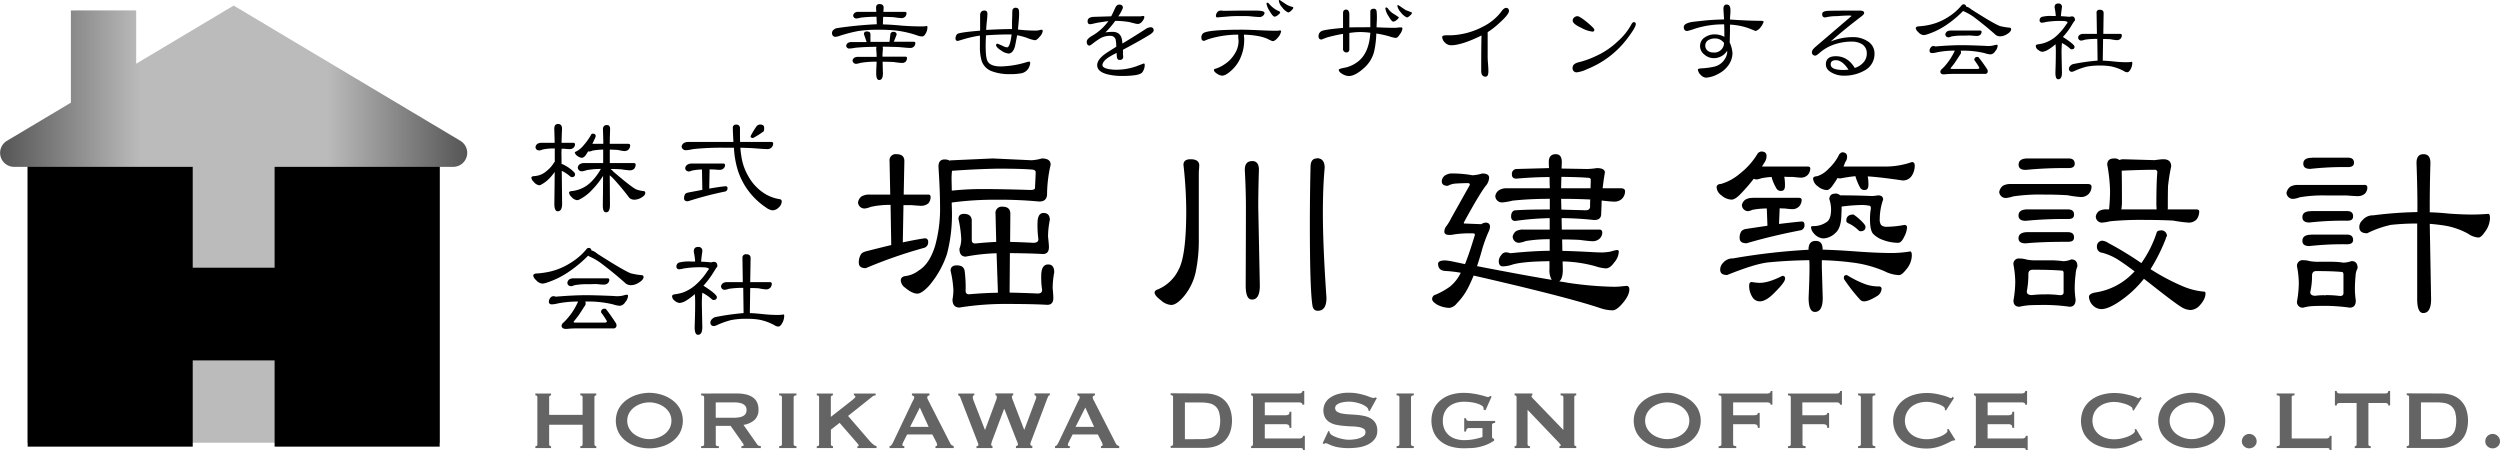 <svg xmlns="http://www.w3.org/2000/svg" xmlns:xlink="http://www.w3.org/1999/xlink" viewBox="0 0 891.45 160.46"><defs><style>.cls-1{fill:url(#名称未設定グラデーション_65);}.cls-2{fill:#646464;}</style><linearGradient id="名称未設定グラデーション_65" y1="84.15" x2="166.64" y2="84.15" gradientUnits="userSpaceOnUse"><stop offset="0" stop-color="#555"/><stop offset="0.3" stop-color="#bbb"/><stop offset="0.7" stop-color="#bbb"/><stop offset="1" stop-color="#555"/></linearGradient></defs><g id="レイヤー_2のコピー" data-name="レイヤー 2のコピー"><path class="cls-1" d="M164.2,54.45,83.32,6.2,48.56,26.94v-19H25.28V40.83L2.44,54.45h0A5,5,0,0,0,5,63.72H9.86V162.1H156.79V63.72h4.86A5,5,0,0,0,164.2,54.45Z" transform="translate(0 -4.22)"/><polygon points="97.92 59.5 97.92 95.46 68.72 95.46 68.72 59.5 9.86 59.5 9.86 159.26 68.72 159.26 68.72 128.51 97.92 128.51 97.92 159.26 156.78 159.26 156.78 59.5 97.92 59.5"/></g><g id="レイヤー_4" data-name="レイヤー 4"><path d="M306.16,8.44h6.3L312.39,7c0-.88.4-1.33,1.21-1.33,1,0,1.49.45,1.49,1.33L315,8.44h7.64c.38,0,.58.17.61.45a1.92,1.92,0,0,1-.46,1.26,1.83,1.83,0,0,1-1.33.53c-.4,0-1.38-.12-2.93-.34-1.14-.05-2.34-.09-3.61-.12l-.11,2.7q3.19.08,6.95.46c2.44.17,4.75.26,7,.26a10.43,10.43,0,0,0,1.78-.15c.1,0,.16.15.16.46a4.41,4.41,0,0,1-.57,2.12c-.41.76-.82,1.14-1.22,1.14a5,5,0,0,1-2-.41,37,37,0,0,0-7.29-1.68,58.91,58.91,0,0,0-6.46-.3,48.47,48.47,0,0,0-7.3.49A56.4,56.4,0,0,0,299.39,17a4.79,4.79,0,0,1-1.56.35c-.73-.05-1.12-.51-1.17-1.37a1.51,1.51,0,0,1,.6-1.14,2.45,2.45,0,0,1,1.33-.61,138.81,138.81,0,0,1,14.06-1.37l-.11-2.66a45.39,45.39,0,0,0-5.62.31,7.8,7.8,0,0,1-1.49.3,1.13,1.13,0,0,1-1.21-1.06,1.57,1.57,0,0,1,.61-1A2.26,2.26,0,0,1,306.16,8.44Zm3,7c.81,0,1.22.34,1.22,1v2.7h6.8l.3-2.7a1,1,0,0,1,1.07-.87c.78,0,1.17.34,1.17,1l-1,2.54h7.06c.38,0,.59.14.61.42a1.86,1.86,0,0,1-.45,1.25,1.8,1.8,0,0,1-1.33.54c-.56,0-1.9-.1-4-.31q-2.74-.11-5.89-.15a2.58,2.58,0,0,1,.11.76c-.1,1-.15,1.95-.15,2.81h8.17c.38,0,.57.18.57.46a2,2,0,0,1-.42,1.25,1.78,1.78,0,0,1-1.33.53,27.85,27.85,0,0,1-3-.34c-1.24-.05-2.56-.09-3.95-.11l.11,4.14c0,1.6-.44,2.39-1.33,2.39-.71,0-1.06-.79-1.06-2.39s.12-3,.15-4.14a31.44,31.44,0,0,0-5.74.42,7.89,7.89,0,0,1-1.52.34A1.26,1.26,0,0,1,304,25.8a1.52,1.52,0,0,1,.65-1,2.72,2.72,0,0,1,1.4-.31h6.54c0-.86-.05-1.8-.15-2.81a2.35,2.35,0,0,1,.11-.76,75,75,0,0,0-7.64.34,14.89,14.89,0,0,1-2,.27,1.09,1.09,0,0,1-1.18-1,1.56,1.56,0,0,1,.61-1,2.45,2.45,0,0,1,1.33-.31H309c0-.1-.05-.2-.07-.3l-.88-2.55C308.09,15.72,308.44,15.43,309.12,15.43Z" transform="translate(0 -4.22)"/><path d="M371.82,15.31a3.57,3.57,0,0,1-1.1,2c-.66.84-1.23,1.25-1.71,1.25a12.63,12.63,0,0,1-3-.91,30.13,30.13,0,0,0-3.31-.87c-.25,1.29-.51,2.6-.76,3.91-.51,1.75-1.28,2.62-2.32,2.62a5.53,5.53,0,0,1-2.66-1.1c-1.19-.76-1.78-1.4-1.78-1.94q0-.45.6-.45.84.35,1.68.72a4.39,4.39,0,0,0,1.63.57q1.06,0,1.63-4.6a4.83,4.83,0,0,1-.53,0h-.61c-2.66,0-5.32.11-8,.31-.07,1.42-.11,2.7-.11,3.84q0,4.17.68,5.39c.66,1.24,2.25,1.86,4.75,1.86a33.77,33.77,0,0,0,9.24-1.55,3.49,3.49,0,0,1,.91-.16c.2,0,.3.21.3.61a4.85,4.85,0,0,1-.72,1.94,3.92,3.92,0,0,1-2.89,1.67,19.06,19.06,0,0,1-3.53.23,17.46,17.46,0,0,1-6.46-1,6,6,0,0,1-3.69-3.64,17.54,17.54,0,0,1-.64-5.32V18.73c0-.81,0-1.41,0-1.82A43.12,43.12,0,0,0,343,18.39l-1.41.42a.76.76,0,0,1-.87-.84,2.33,2.33,0,0,1,.53-1.55q.57-.65,8.24-1.26V9.69c0-1.14.54-1.71,1.6-1.71.69,0,1,.41,1,1.22a28.24,28.24,0,0,1-.23,2.85c-.13,1.29-.19,2.24-.19,2.85q5.36-.32,9.2-.31,0-.87,0-2.58c.05-1.29.08-2.15.08-2.59,0-.93.05-1.48.07-1.63A1.11,1.11,0,0,1,362.32,7a1,1,0,0,1,1,.91,8.75,8.75,0,0,1,.07,1.48c0,.89-.14,2.68-.41,5.36a54.94,54.94,0,0,0,6.46.38,7.58,7.58,0,0,0,1-.11,3.72,3.72,0,0,1,1-.19Q371.82,14.86,371.82,15.31Z" transform="translate(0 -4.22)"/><path d="M411.38,15c0,.48-.47,1-1.41,1.6q-3.3,2.05-9.54,5.36c0,.17,0,.59,0,1.25s.08.91.08,1.22c0,.78-.45,1.17-1.33,1.17-.51,0-.81-.32-.91-1a8.27,8.27,0,0,1-.08-1.52,26.53,26.53,0,0,0-3.08,1.71c-1.31.91-2,1.81-2,2.69,0,.56.63,1,1.9,1.3a13.19,13.19,0,0,0,2.77.3,21.33,21.33,0,0,0,7.41-1.22c1.72-.65,2.61-1,2.66-1,.23,0,.34.2.34.6a4.64,4.64,0,0,1-.76,2.4c-.38.61-1.37,1-3,1.21a33.33,33.33,0,0,1-4.26.23,20.89,20.89,0,0,1-5.39-.61q-3.54-.94-3.54-3.23c0-1.26.88-2.55,2.62-3.87.28-.25,1.68-1.15,4.18-2.7a13.85,13.85,0,0,0-.22-2.58A1.85,1.85,0,0,0,396,17a7.11,7.11,0,0,0-3.53.8A29.29,29.29,0,0,0,389.34,20l-.76.49c-.71,0-1.07-.48-1.07-1.44,0-.66.74-1.41,2.21-2.24a18.58,18.58,0,0,0,5.51-5.06c-.81.1-2,.28-3.65.53-.05,0-.54.11-1.48.31a6.07,6.07,0,0,1-1.41.26c-.58,0-.87-.35-.87-1.06q0-1.44,2.16-1.56l6.24-.19q.38-.64,1.44-3c.35-.78.84-1.18,1.44-1.18.87,0,1.3.4,1.3,1.18a13.83,13.83,0,0,1-1.64,3h3.57l3.58,0,.87,0a4.59,4.59,0,0,1,.87-.12.4.4,0,0,1,.42.34,2.88,2.88,0,0,1-.8,1.6,2.12,2.12,0,0,1-1.4.91,5.43,5.43,0,0,1-1.48-.26c-.48-.1-1-.23-1.49-.38a28.88,28.88,0,0,0-5.24-.46,29.11,29.11,0,0,1-3.5,4.1,20.66,20.66,0,0,1,2.59-.19c2.13,0,3.27,1.2,3.42,3.58a2.12,2.12,0,0,0,.11.57q5.06-3.09,8.25-5.17a3.51,3.51,0,0,1,1.71-.61A1,1,0,0,1,411.38,15Z" transform="translate(0 -4.22)"/><path d="M456.83,15.31a4.48,4.48,0,0,1-1.14,2.28c-.71.87-1.35,1.3-1.9,1.3a8.5,8.5,0,0,1-1.64-.73q-2.88-1.39-8.59-1.59c0,.25,0,.64.08,1.18s0,.88,0,1.14a14.86,14.86,0,0,1-1.06,5.32,12.72,12.72,0,0,1-2.82,4.48q-2.46,2.5-4,2.51a3.85,3.85,0,0,1-1.78-.69c-.74-.48-1.1-.91-1.1-1.29s.21-.43.64-.53a11.4,11.4,0,0,0,3.15-1.56,11.07,11.07,0,0,0,3.5-3.57,8.56,8.56,0,0,0,1.48-4.67,7.54,7.54,0,0,0-.11-1.14c0-.54,0-.93,0-1.18A36.16,36.16,0,0,0,431.48,18a17.84,17.84,0,0,0-2.09.8c-.66,0-1-.39-1-1.18a1.89,1.89,0,0,1,.65-1.55q1.63-1.26,13.87-1.26c1.34,0,3.36.07,6,.19s4.7.19,6,.19a6.49,6.49,0,0,0,1.37-.11A.51.51,0,0,1,456.83,15.31ZM450.9,8.82a1.33,1.33,0,0,1-.53,1,1.77,1.77,0,0,1-1.11.46c-.65,0-1.59-.06-2.81-.19s-2.18-.15-2.81-.15c-2.2,0-4.08,0-5.62.15-2.79.23-4.06.34-3.8.34-.43,0-.65-.16-.65-.49a2.28,2.28,0,0,1,.49-1.37A1.53,1.53,0,0,1,435.21,8h.6a1.42,1.42,0,0,0,.57.08L442,8c2.51,0,4.38,0,5.62,0C449.8,8,450.9,8.26,450.9,8.82Zm5.58-.23c0,.28-.29.61-.79,1a2.15,2.15,0,0,1-1.18.57c-.43,0-1-.65-1.75-1.94a7,7,0,0,1-1.14-2.62c0-.28.08-.42.23-.42a1,1,0,0,1,.68.38,9.46,9.46,0,0,0,3.19,2.51A1.23,1.23,0,0,1,456.48,8.59ZM461.2,7a2.53,2.53,0,0,1-.76,1,2.41,2.41,0,0,1-1.07.68,5.14,5.14,0,0,1-2.12-1.78A4.53,4.53,0,0,1,456,4.52c0-.2.08-.3.23-.3s.62.38,1.79,1.14a7.33,7.33,0,0,0,2.58,1.25C460.91,6.66,461.12,6.78,461.2,7Z" transform="translate(0 -4.22)"/><path d="M500.07,14.44a4,4,0,0,1-.91,2c-.53.87-1,1.3-1.48,1.3a10.28,10.28,0,0,1-2.32-.57,37.32,37.32,0,0,0-4.6-1,33,33,0,0,1-.8,6.54,11.64,11.64,0,0,1-3.34,5.54c-2.21,2.06-4.11,3.08-5.7,3.08a4.78,4.78,0,0,1-2.17-.68c-.91-.51-1.37-1-1.37-1.56,0-.23.7-.47,2.09-.72a11.21,11.21,0,0,0,4.26-1.83q4.44-3,4.9-10.64a30,30,0,0,0-3.65-.26,27.5,27.5,0,0,0-3.83.34v6c-.13.61-.43.92-.92.92a1.18,1.18,0,0,1-1.33-1.33V16.3a53.69,53.69,0,0,0-5.77,1.29c-1.29.49-1.93.73-1.9.73-.71,0-1.07-.4-1.07-1.18a2,2,0,0,1,1.07-1.83q1.09-.57,7.67-1.14V8.93q0-1.29,1.14-1.29c.61,0,1,.49,1.11,1.48V14c1.44-.05,3.94-.07,7.48-.07,0-.48,0-1.05,0-1.71V8.4c0-.71.42-1.07,1.26-1.07.61,0,.94.36,1,1.07a22.47,22.47,0,0,1,.07,2.77c-.07,1.65-.11,2.57-.11,2.78,2.48.12,4.58.19,6.31.19.27,0,.69,0,1.25-.08s.95-.08,1.25-.08A.41.41,0,0,1,500.07,14.44Zm-1.29-4.07c0,.28-.29.61-.8,1a2,2,0,0,1-1.18.57c-.35,0-.91-.64-1.67-1.94A7,7,0,0,1,494,7.33q0-.45.27-.45a.92.92,0,0,1,.68.42,6.94,6.94,0,0,0,1.56,1.59C497.19,9.32,498,9.82,498.78,10.37Zm4.75-1.63a2,2,0,0,1-.72,1,2.84,2.84,0,0,1-1.11.72,5.7,5.7,0,0,1-2.16-1.79,4.78,4.78,0,0,1-1.26-2.31c0-.23.08-.35.23-.35a11.44,11.44,0,0,1,1.29.84c.84.56,1.33.87,1.49,1A18.29,18.29,0,0,1,503.53,8.74Z" transform="translate(0 -4.22)"/><path d="M538.07,8.13c0,.79-1.06,2.14-3.19,4.07a28.59,28.59,0,0,1-4.41,3.49c0,2.92,0,5.65,0,8.21,0,.53,0,1.48.11,2.85.1,1.22.15,2.16.15,2.81,0,1.35-.32,2-1,2-1,0-1.56-.67-1.56-2q0-8.88.11-12.69-7.07,3.49-10.94,3.5a3.21,3.21,0,0,1-2.09-.95,3,3,0,0,1-1-2.05c0-.31.41-.5,1.22-.57h2a26.56,26.56,0,0,0,11.41-3.12,18.51,18.51,0,0,0,6.38-5.21c.66-1,1.27-1.44,1.82-1.44S538.07,7.4,538.07,8.13Z" transform="translate(0 -4.22)"/><path d="M568.51,14.82c0,.46-.22.68-.65.68a10.81,10.81,0,0,1-4-1.36c-2.05-.94-3.07-1.79-3.07-2.55a1.43,1.43,0,0,1,.49-1.1,1.79,1.79,0,0,1,1.18-.5q.8,0,3.42,2.13C567.62,13.57,568.51,14.47,568.51,14.82Zm14.78-2q0,1.11-2.77,4.79A33.25,33.25,0,0,1,566,28.84,11.65,11.65,0,0,1,562.35,30a1.42,1.42,0,0,1-1.59-1.63c0-.94.71-1.58,2.12-1.94a30.94,30.94,0,0,0,6-2.13,28,28,0,0,0,8-5.36,21.93,21.93,0,0,0,4.82-6c.28-.55.6-.83.95-.83S583.29,12.31,583.29,12.84Z" transform="translate(0 -4.22)"/><path d="M628.89,12a6.38,6.38,0,0,1-1.14,2A3.41,3.41,0,0,1,626,15.28l-2.17-.88A22.94,22.94,0,0,0,616.88,13c0,1.44,0,3.56-.11,6.34a11.69,11.69,0,0,1,1,3.77,7.55,7.55,0,0,1-1.53,4.48,9.76,9.76,0,0,1-3.6,3,10.54,10.54,0,0,1-4.3,1.33,2.89,2.89,0,0,1-1.9-1,2.93,2.93,0,0,1-1-1.9c0-.23.39-.36,1.18-.42a26.62,26.62,0,0,0,4.75-.64,6,6,0,0,0,3.72-2.78,5.05,5.05,0,0,0,.8-2.35.84.84,0,0,0,0-.23c0-.15,0-.25,0-.3a5.65,5.65,0,0,1-2,1.93,5.71,5.71,0,0,1-2.74.73,5.13,5.13,0,0,1-3.42-1.3,3.77,3.77,0,0,1-1.52-3A3.61,3.61,0,0,1,608,17.48a6.13,6.13,0,0,1,3.61-1,7.11,7.11,0,0,1,3.27.88c0-.64,0-2.12-.07-4.45a33.34,33.34,0,0,0-10.27,1.48,23.71,23.71,0,0,1-2.88.88q-1.26,0-1.26-1.41c0-.86,1-1.47,3-1.82,1.24-.16,2.5-.29,3.76-.42,2.18-.25,4.72-.41,7.61-.46-.16-2.43-.23-3.68-.23-3.76q0-1.56,1.17-1.56c.89,0,1.33.67,1.33,2,0,.35,0,.92-.07,1.71s-.08,1.25-.08,1.63c4.28.3,8,.46,11.21.46C628.52,11.67,628.79,11.77,628.89,12Zm-14.13,7.52a4,4,0,0,0-3.24-1.59,4.65,4.65,0,0,0-2.31.57,2.2,2.2,0,0,0-1.14,1.94,2.27,2.27,0,0,0,.83,1.86,3.21,3.21,0,0,0,2,.64A3.45,3.45,0,0,0,614.76,19.49Z" transform="translate(0 -4.22)"/><path d="M668.41,23.29a6.67,6.67,0,0,1-3.72,6.16,14.55,14.55,0,0,1-7.38,1.75,8.54,8.54,0,0,1-4-1c-1.49-.76-2.24-1.77-2.24-3q0-2.93,3.54-2.93c2.83,0,5.09,1.4,6.76,4.18a6.71,6.71,0,0,0,3-1.86,4.68,4.68,0,0,0,1.29-3.27A3.78,3.78,0,0,0,664,20a7,7,0,0,0-3.8-.95,19.53,19.53,0,0,0-6.08,1,15.6,15.6,0,0,0-5.36,3.08c-.71.61-1.17.91-1.4.91a1.13,1.13,0,0,1-1.26-1.29c0-.48.42-1.09,1.26-1.82l12.35-10.57c.15-.12.33-.27.53-.45a1.67,1.67,0,0,0-.8-.15c-1.14,0-2.63.07-4.48.22a16.66,16.66,0,0,0-4.11.46c-.73,0-1.1-.37-1.1-1.18s.76-1.12,2.28-1.18C654.79,8,658.51,8,663.17,8c1,0,1.55.28,1.55.84,0,.33-.35.76-1.06,1.29q-6.2,4.71-10.87,8.89a20.55,20.55,0,0,1,7.94-1.56,9.31,9.31,0,0,1,5.13,1.41A5,5,0,0,1,668.41,23.29Zm-9.27,5.78c-1.45-2.25-2.95-3.38-4.52-3.38-1.22,0-1.83.49-1.83,1.48q0,2,4.52,2C657.57,29.18,658.18,29.15,659.14,29.07Z" transform="translate(0 -4.22)"/><path d="M700.22,5.78a.75.75,0,0,1,.83.76,4.28,4.28,0,0,1,1.83,1q8.32,5.32,10.37,6a23.94,23.94,0,0,0,3.12.53c.5,0,.76.19.76.57,0,.56-.45,1.11-1.33,1.67a4.78,4.78,0,0,1-2.7.87,2.57,2.57,0,0,1-1.75-.76q-3.37-3-7.6-6.19a18.14,18.14,0,0,0-3.27-1.86,1.91,1.91,0,0,1-.45-.27,37.87,37.87,0,0,1-6.27,5.21,26.83,26.83,0,0,1-6.65,3.19,5.07,5.07,0,0,1-1.18.23,2.84,2.84,0,0,1-1.94-1.1,2.16,2.16,0,0,1-.87-1.41c.07-.38.43-.58,1.06-.61a24.93,24.93,0,0,0,4-.57,20.09,20.09,0,0,0,6.23-2.58,20,20,0,0,0,5-4.26A.83.83,0,0,1,700.22,5.78ZM689.35,20.63a1.88,1.88,0,0,1,.76.16c3.55-.31,6.71-.46,9.5-.46q2.63,0,8,.23c.61.05,1.14.07,1.6.07a8.34,8.34,0,0,0,1.52-.19,7.42,7.42,0,0,1,1.14-.26c.3,0,.46.1.46.3a3.19,3.19,0,0,1-.88,2,2.22,2.22,0,0,1-1.67,1.14,8.74,8.74,0,0,1-2.13-.46,32.23,32.23,0,0,0-8.09-.87h-.42a2,2,0,0,1,.11.72.69.69,0,0,1-.11.38c-.86,1.34-1.55,2.39-2.05,3.15q-.64.89-1.56,2c0,.18.2.27.61.27h8.89c.51,0,.76-.14.76-.42a.37.37,0,0,0-.08-.19,23.43,23.43,0,0,0-1.59-2.4.43.43,0,0,1-.12-.22c0-.71.4-1.07,1.18-1.07a.56.56,0,0,1,.42.23,49.57,49.57,0,0,1,3,4.22,1.09,1.09,0,0,1,.19.61.9.9,0,0,1-1,1H696.19c-.76,0-1.7.05-2.81.15s-1.49-.34-1.49-1a1.41,1.41,0,0,1,.58-.91c.4-.38.77-.76,1.1-1.14a21.11,21.11,0,0,0,1.55-2A22.62,22.62,0,0,0,697,22.38a.24.24,0,0,1,0-.11,32.17,32.17,0,0,0-6.16.57,8.08,8.08,0,0,1-1.9.3c-.61,0-.91-.29-.91-.87a1.84,1.84,0,0,1,.45-1.14A1.19,1.19,0,0,1,689.35,20.63Zm6.23-5.51h10.56a.46.46,0,0,1,.46.46,1.5,1.5,0,0,1-.42,1,1.73,1.73,0,0,1-1.21.45c-.26,0-.85,0-1.79-.11s-2,0-3.12,0a20.72,20.72,0,0,0-4.21.3,3.55,3.55,0,0,1-1,.31,1.09,1.09,0,0,1-1.18-1.07,1.62,1.62,0,0,1,.57-1A2.54,2.54,0,0,1,695.58,15.12Z" transform="translate(0 -4.22)"/><path d="M733.92,5.47a1.18,1.18,0,0,1,1.33,1.33c-.17,1.19-.3,2.26-.38,3.19,1.09.06,2.12.13,3.08.23a3.06,3.06,0,0,1,.88-.15c.7,0,1.06.44,1.06,1.33,0,.13-.1.28-.3.46s-.66,1.06-1.45,2.28a23.87,23.87,0,0,1-2.55,3.26c.31.18,1,.65,2.09,1.41,1.37,1,2.06,1.69,2.06,2.09,0,.61-.36.91-1.07.91a1.18,1.18,0,0,1-.57-.3,12.38,12.38,0,0,0-2.85-1.94q-.15,1.86-.15,3.42l.15,7.14c0,1.58-.44,2.36-1.33,2.36-.68,0-1-.78-1-2.36q.15-4.56.15-7.14c0-.94,0-1.95-.12-3A15.59,15.59,0,0,1,730.2,22a4.77,4.77,0,0,1-1.9.69,2.54,2.54,0,0,1-1.48-.65,1.77,1.77,0,0,1-.91-1.41c0-.32.25-.53.76-.6a12.84,12.84,0,0,0,2.46-.54,12.43,12.43,0,0,0,4-2.31,20.93,20.93,0,0,0,3.76-4.41c.23-.23.34-.38.34-.46,0-.28-.11-.42-.34-.42a4.57,4.57,0,0,0-1.29-.19,30.89,30.89,0,0,0-6.16.38,5.75,5.75,0,0,1-1.25.23.8.8,0,0,1-.91-.91,1.26,1.26,0,0,1,.87-1.18,12.33,12.33,0,0,1,3.61-.3c.43,0,.86,0,1.29,0a21,21,0,0,0-.42-3C732.59,6,733,5.47,733.92,5.47Zm8.93,10.83h4.87l-.12-7.41a1,1,0,0,1,1.18-1.18c.89,0,1.33.4,1.33,1.18L750,16.3h6c.38,0,.58.18.61.46a1.82,1.82,0,0,1-.46,1.25,1.78,1.78,0,0,1-1.33.53,17.5,17.5,0,0,1-2.28-.34c-.83-.05-1.71-.07-2.62-.07l-.12,7.71c1.3.05,2.73.17,4.3.34a42.92,42.92,0,0,0,4.29.23,11,11,0,0,0,1.79-.15q.15,0,.15.45a4.48,4.48,0,0,1-.57,2.13c-.4.76-.81,1.14-1.21,1.14a2.12,2.12,0,0,1-1.22-.42,16.59,16.59,0,0,0-4.56-1.67,23.27,23.27,0,0,0-4-.3A24.21,24.21,0,0,0,744,28a25.78,25.78,0,0,0-4.26,1.52,2.46,2.46,0,0,1-1,.3,1,1,0,0,1-1-1.06,1.54,1.54,0,0,1,.57-1.14,2.1,2.1,0,0,1,1.21-.61,72.31,72.31,0,0,1,8.44-1.18l-.11-7.75a28.81,28.81,0,0,0-4.45.3,5.24,5.24,0,0,1-1.22.31,1.11,1.11,0,0,1-1.17-1.07,1.41,1.41,0,0,1,.6-1A2.38,2.38,0,0,1,742.85,16.3Z" transform="translate(0 -4.22)"/><path d="M193.2,55.14h4.57c0-1.55-.07-3.21-.13-5,0-1.14.46-1.71,1.37-1.71s1.4.57,1.4,1.71c-.08,1.76-.14,3.42-.17,5h4.27a.52.52,0,0,1,.52.53,1.62,1.62,0,0,1-.48,1.19,1.91,1.91,0,0,1-1.41.53c-.26,0-.89,0-1.89-.13h-1c0,.47-.05.94-.05,1.4l.05,4.1a1.34,1.34,0,0,1,.35,0A17.72,17.72,0,0,1,203,64.16c1.37,1,2.06,1.75,2.06,2.16,0,.7-.39,1.06-1.18,1.06a1.21,1.21,0,0,1-.62-.31,14.28,14.28,0,0,0-2.95-1.94l.13,11.71c0,1.82-.52,2.72-1.58,2.72-.79,0-1.19-.9-1.19-2.72.06-4.32.1-8.08.13-11.31a19.44,19.44,0,0,1-1.8,2.2,11.61,11.61,0,0,1-3.12,2.37,1.4,1.4,0,0,1-.53.18,2.9,2.9,0,0,1-2-1.19,2.43,2.43,0,0,1-.88-1.54c.06-.32.4-.5,1-.53a8.08,8.08,0,0,0,1.89-.35A7.54,7.54,0,0,0,195.13,65a10.16,10.16,0,0,0,2.34-2.68.91.91,0,0,1,.35-.35v-4.8a17.33,17.33,0,0,0-4.45.4,4.79,4.79,0,0,1-1.05.31c-.85-.06-1.31-.46-1.37-1.19a1.67,1.67,0,0,1,.71-1.19A2.68,2.68,0,0,1,193.2,55.14Zm18.21-3.25c.68,0,1,.29,1,.88a2.54,2.54,0,0,1-.31.88c-.3.67-.59,1.29-.88,1.85h3.91c0-1.62-.07-3.33-.13-5.15,0-1,.46-1.54,1.37-1.54s1.18.51,1.18,1.54c-.06,1.82-.1,3.53-.13,5.15H224c.44,0,.68.2.71.52a2.19,2.19,0,0,1-.53,1.46,2.08,2.08,0,0,1-1.54.61,13.56,13.56,0,0,1-2.2-.39c-.91-.06-1.91-.11-3-.14v1.32l0,3.48H226c.41,0,.63.21.66.53a2.28,2.28,0,0,1-.48,1.45,2.1,2.1,0,0,1-1.54.62,28.69,28.69,0,0,1-3.08-.36c-1.21-.08-2.5-.13-3.87-.13a5.61,5.61,0,0,1,1,.93q6.6,5.67,8.23,6.38a10.51,10.51,0,0,0,2.46.57.62.62,0,0,1,.71.7q0,.8-1.32,1.59a5,5,0,0,1-2.64.79,2.63,2.63,0,0,1-1.72-.66q-2.46-3.3-5.54-6.69a14.31,14.31,0,0,0-1.45-1.36l.08,10.6c0,1.73-.45,2.6-1.36,2.6s-1.19-.87-1.19-2.6q.09-5.8.09-10.38a29.85,29.85,0,0,1-3.83,4.88,15.83,15.83,0,0,1-4.57,3.52,2.3,2.3,0,0,1-.8.26,3,3,0,0,1-2.06-1.18,2.41,2.41,0,0,1-.88-1.54c.08-.33.44-.5,1.05-.53a12,12,0,0,0,2.77-.66,11.24,11.24,0,0,0,4.27-2.82,20.26,20.26,0,0,0,3.26-4.4,25.93,25.93,0,0,0-5.11.44,6.94,6.94,0,0,1-1.58.4,1.43,1.43,0,0,1-1.54-1.37,1.62,1.62,0,0,1,.75-1.18,2.91,2.91,0,0,1,1.63-.4h6.68v-4.8a23.79,23.79,0,0,0-3.78.36,4.88,4.88,0,0,1-1.19.35l-.39-.09q-.49.84-.84,1.32a2.2,2.2,0,0,1-1.32,1,3.11,3.11,0,0,1-1.67-.66,2.1,2.1,0,0,1-.93-1.23c0-.12.12-.22.36-.31a8,8,0,0,0,2.46-1.89,23.16,23.16,0,0,0,3-4.14A.56.56,0,0,1,211.41,51.89Z" transform="translate(0 -4.22)"/><path d="M245.47,54.84h16.06c-.15-2.53-.22-4.2-.22-5a1.08,1.08,0,0,1,1.19-1.19A1.23,1.23,0,0,1,263.86,50v1.54c0,1.17,0,2.27.05,3.3H275c.44,0,.67.16.7.48a2.11,2.11,0,0,1-.53,1.45,2.09,2.09,0,0,1-1.54.62c-.73,0-2.53-.12-5.41-.35-1.35-.06-2.76-.11-4.22-.14a29.24,29.24,0,0,0,.39,3.26,19.42,19.42,0,0,0,2.38,6.78,17.09,17.09,0,0,0,5.32,5.94,14.2,14.2,0,0,0,6,2.37.79.79,0,0,1,.66.88,3,3,0,0,1-1,2,3.39,3.39,0,0,1-2.24,1.1,4.93,4.93,0,0,1-2.34-1A25.75,25.75,0,0,1,267,72.44,25.1,25.1,0,0,1,263.11,65a32.89,32.89,0,0,1-1.4-8.1c-1,0-2,0-3.08,0a94.69,94.69,0,0,0-11.4.48,17.78,17.78,0,0,1-2.6.4,1.46,1.46,0,0,1-1.58-1.36,2,2,0,0,1,.79-1.19A3.08,3.08,0,0,1,245.47,54.84Zm1.06,7.7H258a.52.52,0,0,1,.53.52,1.59,1.59,0,0,1-.49,1.19,1.9,1.9,0,0,1-1.4.53c-.27,0-.9,0-1.9-.13-.55,0-1.13,0-1.71-.05l-.13,6.87q3.78-.66,5.8-.84a.63.63,0,0,1,.71.71,1.09,1.09,0,0,1-.88,1.18A123.15,123.15,0,0,0,245.29,76c-.91,0-1.36-.34-1.36-1a2.85,2.85,0,0,1,.35-1.54c.15-.26.56-.46,1.23-.61l4.93-.93-.13-7.26a18.69,18.69,0,0,0-3.61.4,4.38,4.38,0,0,1-1,.31c-.86-.06-1.31-.46-1.37-1.19a1.67,1.67,0,0,1,.71-1.19A2.68,2.68,0,0,1,246.53,62.54Zm24.55-13.91c.94,0,1.41.4,1.41,1.19a2.92,2.92,0,0,1-.18,1.23,28.82,28.82,0,0,1-3.78,2.38c-.59,0-.88-.22-.88-.66a26.81,26.81,0,0,1,2.06-3.43A1.58,1.58,0,0,1,271.08,48.63Z" transform="translate(0 -4.22)"/><path d="M209.87,92.63a.88.88,0,0,1,1,.88A5,5,0,0,1,213,94.7q9.65,6.17,12,7a24.72,24.72,0,0,0,3.6.62c.59,0,.88.22.88.66,0,.64-.51,1.29-1.54,1.93a5.45,5.45,0,0,1-3.12,1,3,3,0,0,1-2-.88q-3.93-3.52-8.8-7.18a22.25,22.25,0,0,0-3.79-2.15,2.46,2.46,0,0,1-.53-.31,43.69,43.69,0,0,1-7.26,6,30.57,30.57,0,0,1-7.7,3.69,5.43,5.43,0,0,1-1.36.27,3.27,3.27,0,0,1-2.24-1.28,2.47,2.47,0,0,1-1-1.63c.09-.44.5-.67,1.24-.7a30.54,30.54,0,0,0,4.66-.66,23.34,23.34,0,0,0,7.22-3,22.86,22.86,0,0,0,5.8-4.93A1,1,0,0,1,209.87,92.63Zm-12.58,17.21a2.26,2.26,0,0,1,.88.17c4.11-.35,7.77-.53,11-.53q3,0,9.33.27c.7.06,1.32.09,1.85.09a10.86,10.86,0,0,0,1.76-.22,7.57,7.57,0,0,1,1.32-.31c.35,0,.52.12.52.35a3.7,3.7,0,0,1-1,2.29,2.59,2.59,0,0,1-1.93,1.32,10.38,10.38,0,0,1-2.47-.53,37.38,37.38,0,0,0-9.37-1h-.48a2.54,2.54,0,0,1,.13.83.9.9,0,0,1-.13.44q-1.5,2.34-2.38,3.66-.75,1-1.8,2.28c0,.21.23.31.7.31h10.3c.58,0,.88-.16.88-.48a.42.42,0,0,0-.09-.22,28.3,28.3,0,0,0-1.85-2.77.53.53,0,0,1-.13-.27c0-.82.45-1.23,1.36-1.23a.65.65,0,0,1,.49.26c1,1.3,2.17,2.92,3.43,4.89a1.37,1.37,0,0,1,.22.7,1.05,1.05,0,0,1-1.19,1.19H205.21c-.88,0-2,.06-3.26.18-1.14,0-1.71-.4-1.71-1.19a1.67,1.67,0,0,1,.66-1.06,17.25,17.25,0,0,0,1.27-1.32,22.63,22.63,0,0,0,1.81-2.29,25.83,25.83,0,0,0,2.11-3.78.3.3,0,0,1,0-.13,38.61,38.61,0,0,0-7.12.66,9.56,9.56,0,0,1-2.2.35c-.71,0-1.06-.34-1.06-1a2.13,2.13,0,0,1,.53-1.32A1.35,1.35,0,0,1,197.29,109.84Zm7.22-6.38h12.23a.52.52,0,0,1,.53.52,1.73,1.73,0,0,1-.49,1.19,2,2,0,0,1-1.41.53c-.29,0-1,0-2.06-.13s-2.32,0-3.61,0a23.35,23.35,0,0,0-4.89.36,4.28,4.28,0,0,1-1.14.35c-.85-.06-1.31-.47-1.36-1.23a1.75,1.75,0,0,1,.66-1.19A2.86,2.86,0,0,1,204.51,103.46Z" transform="translate(0 -4.22)"/><path d="M248.9,92.28a1.36,1.36,0,0,1,1.54,1.54c-.2,1.38-.35,2.61-.44,3.7,1.26.06,2.45.14,3.57.26a3.37,3.37,0,0,1,1-.18c.82,0,1.23.52,1.23,1.54a.82.82,0,0,1-.35.53c-.21.35-.77,1.23-1.67,2.64a30.58,30.58,0,0,1-2.95,3.79c.35.2,1.16.74,2.42,1.62,1.58,1.15,2.37,2,2.37,2.42,0,.71-.41,1.06-1.23,1.06a1.31,1.31,0,0,1-.66-.35,15,15,0,0,0-3.3-2.25c-.12,1.44-.17,2.76-.17,4l.17,8.28c0,1.82-.51,2.72-1.54,2.72-.79,0-1.19-.9-1.19-2.72q.18-5.28.18-8.28c0-1.08,0-2.25-.13-3.52a18.6,18.6,0,0,1-3.17,2.38,5.49,5.49,0,0,1-2.2.79,3,3,0,0,1-1.72-.75,2,2,0,0,1-1-1.62c0-.38.29-.62.88-.71a15.79,15.79,0,0,0,2.86-.61,14.35,14.35,0,0,0,4.57-2.69,23.66,23.66,0,0,0,4.36-5.1c.26-.27.4-.44.4-.53,0-.32-.14-.48-.4-.48a4.9,4.9,0,0,0-1.5-.22,34.82,34.82,0,0,0-7.12.44,7.7,7.7,0,0,1-1.46.26.93.93,0,0,1-1.05-1.06,1.43,1.43,0,0,1,1-1.36,14.33,14.33,0,0,1,4.18-.35c.5,0,1,0,1.5,0a24.17,24.17,0,0,0-.49-3.47C247.36,92.85,247.87,92.28,248.9,92.28Zm10.34,12.54h5.63l-.13-8.58a1.21,1.21,0,0,1,1.37-1.36c1,0,1.54.45,1.54,1.36l-.14,8.58h7c.44,0,.67.21.7.53a2.15,2.15,0,0,1-.52,1.45,2.12,2.12,0,0,1-1.54.62,21.38,21.38,0,0,1-2.64-.4c-1-.06-2-.09-3-.09l-.13,8.93c1.49.06,3.15.2,5,.4a48,48,0,0,0,5,.26,12.21,12.21,0,0,0,2.07-.17c.12,0,.18.17.18.53a5.16,5.16,0,0,1-.66,2.46q-.71,1.32-1.41,1.32a2.49,2.49,0,0,1-1.41-.48,18.75,18.75,0,0,0-5.28-1.94,27,27,0,0,0-4.66-.35,28.47,28.47,0,0,0-5.59.48,31.2,31.2,0,0,0-4.93,1.76,2.72,2.72,0,0,1-1.19.35,1.14,1.14,0,0,1-1.19-1.23,1.8,1.8,0,0,1,.66-1.32,2.49,2.49,0,0,1,1.41-.7,87.05,87.05,0,0,1,9.77-1.37l-.13-9a33.63,33.63,0,0,0-5.15.35,6,6,0,0,1-1.41.35,1.3,1.3,0,0,1-1.36-1.23,1.63,1.63,0,0,1,.7-1.14A2.63,2.63,0,0,1,259.24,104.82Z" transform="translate(0 -4.22)"/><path d="M310,73.6h7.44l-.24-11.92a2.19,2.19,0,0,1,2.48-2.48c1.87,0,2.8.83,2.8,2.48l-.24,11.92h8.72a.78.78,0,0,1,.88.88,3.4,3.4,0,0,1-.8,2.24,3.92,3.92,0,0,1-2.64.88c-.48,0-1.63-.08-3.44-.24h-2.8l-.24,13.28c3.31-.69,5.89-1.17,7.76-1.44a1.13,1.13,0,0,1,1.28,1.28,2,2,0,0,1-1.6,2.16,167.12,167.12,0,0,0-20.64,7.2c-1.65,0-2.48-.64-2.48-1.92a5.3,5.3,0,0,1,.64-2.8c.21-.53.85-1,1.92-1.28q5-1.28,9-2.24l-.24-14.32a31,31,0,0,0-7.12.72,7.42,7.42,0,0,1-2,.56,2.27,2.27,0,0,1-2.48-2.16,3.25,3.25,0,0,1,1.28-2.16A5.37,5.37,0,0,1,310,73.6ZM354,60.72l13.76.64a16.32,16.32,0,0,0,3.76-.64c2.08,0,3.12.75,3.12,2.24a47.92,47.92,0,0,0-1.28,10.64c-.11,1.66-1,2.48-2.8,2.48a150.51,150.51,0,0,0-15.36-.64,114.65,114.65,0,0,0-15.84,1l.08,3.12a55.16,55.16,0,0,1-1.76,15.2,33.9,33.9,0,0,1-6.4,11.36q-2.64,2.81-4.16,2.8-1.84,0-4.32-2.08a3.44,3.44,0,0,1-1.6-2.56c0-.9.51-1.44,1.52-1.6a9.7,9.7,0,0,0,4.88-2q3.84-2.31,5.84-8.8a49.29,49.29,0,0,0,1.76-14.32q0-5-.56-13.92c0-1.7.72-2.56,2.16-2.56a3.37,3.37,0,0,1,1.76.4.82.82,0,0,0,.4-.08ZM343.71,80.48c1.71,0,2.64.72,2.8,2.16v7.2c0,.8.43,1.2,1.28,1.2q3.76-.39,7.44-.56l-.24-10a2.23,2.23,0,0,1,2.48-2.56c1.87,0,2.8.86,2.8,2.56l-.08,10c2.56.06,5.31.16,8.24.32,1.23,0,1.84-.42,1.84-1.28a37,37,0,0,1-.32-5.6c0-2.5.72-3.76,2.16-3.76s2.24.83,2.24,2.48a30.15,30.15,0,0,0-.64,5.92c.21,1.92.32,3.18.32,3.76,0,1.66-.72,2.48-2.16,2.48q-4.08-.24-11.76-.32L360,108.56c3.09.06,6.43.16,10,.32,1.07,0,1.6-.42,1.6-1.28a28.88,28.88,0,0,1-.32-5q0-4.08,2.48-4.08c1.44,0,2.16.94,2.16,2.8a31.47,31.47,0,0,0-.56,5.6c.16,1.76.24,2.94.24,3.52,0,1.66-.72,2.48-2.16,2.48q-4.87-.31-15-.32a103.47,103.47,0,0,0-16.32,1.28c-1.65,0-2.48-1-2.48-2.88a18.2,18.2,0,0,0,.32-3.36,37.89,37.89,0,0,0-1-6.88c0-1.28.75-1.92,2.24-1.92,1.71,0,2.64.72,2.8,2.16a46.53,46.53,0,0,1,.32,6.88c0,.86.4,1.28,1.2,1.28,3.47-.32,6.91-.5,10.32-.56l-.48-14.08a70.09,70.09,0,0,0-11,1.2c-1.49,0-2.24-.93-2.24-2.8a10.12,10.12,0,0,0,.64-3.52,40.44,40.44,0,0,0-1-7.12C341.79,81.1,342.43,80.48,343.71,80.48Zm-4.24-15.36a24.38,24.38,0,0,0-.16,3l.08,4.08a102.64,102.64,0,0,1,12.16-.56q5.83,0,15.92.32c1.17,0,1.71-.32,1.6-1q.17-3.27.24-5.28c0-.64-.51-1-1.52-1q-3.29-.31-11.92-.32Q348.43,64.48,339.47,65.12Z" transform="translate(0 -4.22)"/><path d="M424.51,61c2.08,0,3.12.75,3.12,2.24,0,.22-.05,1-.16,2.32V89.28a55.78,55.78,0,0,1-1.12,12,20.41,20.41,0,0,1-4.16,8.56q-2.64,3.12-4.56,3.12a6,6,0,0,1-3.6-1.6c-1.55-1.17-2.32-2.1-2.32-2.8,0-.53.43-.93,1.28-1.2a14.35,14.35,0,0,0,7.28-7q2.72-5,2.72-21A151.26,151.26,0,0,0,422,63C422,61.68,422.86,61,424.51,61Zm21.92.64c1.65,0,2.48,1,2.48,3.12q-.24,7.44-.24,13.36l.56,27.92q0,5-2.8,5-2.24,0-2.24-5,.07-17.83.08-27.92,0-5.91-.4-13.36C443.87,62.72,444.72,61.68,446.43,61.68Zm23.12-1q2.81,0,2.8,3.44-.64,6.89-.64,16,0,11.85,1.28,30.32c0,3.1-1,4.64-3.12,4.64q-1.68,0-1.92-2.16-.88-5.83-.88-28.8,0-10,.24-20.32C467.31,61.76,468.06,60.72,469.55,60.72Z" transform="translate(0 -4.22)"/><path d="M552.27,64.16h.08c-.05-.69-.08-1.41-.08-2.16,0-1.86.83-2.8,2.48-2.8,1.44,0,2.16.94,2.16,2.8,0,.8-.08,1.58-.08,2.32l9.12.16a25.07,25.07,0,0,0,3.44-.32c1.92,0,2.88.54,2.88,1.6-.32,1.82-.59,3.68-.8,5.6h6.72c.8.06,1.23.38,1.28,1a3.9,3.9,0,0,1-1,2.64,3.79,3.79,0,0,1-2.8,1.12c-.75,0-2.27-.13-4.56-.4,0,1.6-.11,3.2-.16,4.8,0,1.44-.88,2.16-2.48,2.16A113.76,113.76,0,0,0,556.83,82l.08,4.08h13.44q.89,0,1,1a3.1,3.1,0,0,1-.88,2.16,3.63,3.63,0,0,1-2.56,1c-.64,0-2.21-.16-4.72-.48-1.92-.1-4-.16-6.16-.16l.08,4.08c2.93.06,6.75.22,11.44.48,1.07.06,2,.08,2.8.08a20,20,0,0,0,3-.32,12.57,12.57,0,0,1,2.24-.56.57.57,0,0,1,.64.64,6.13,6.13,0,0,1-1.6,3.76c-1,1.44-2,2.16-3,2.16a14.85,14.85,0,0,1-3.84-.8,47.25,47.25,0,0,0-11.6-1.68l.08,2.8c0,2.3-.43,3.74-1.28,4.32,1.17.16,2.19.32,3,.48a125.37,125.37,0,0,0,16.4,1.44,25.49,25.49,0,0,0,3.6-.24c.48,0,.83-.08,1-.08.64,0,1,.43,1,1.28,0,1.34-.72,2.88-2.16,4.64s-2.8,2.8-3.76,2.8a14.43,14.43,0,0,1-4.24-.72q-11.83-4-45.36-11.68c-.59,1.44-1.2,2.8-1.84,4.08a22.56,22.56,0,0,1-4.16,5.84,4.09,4.09,0,0,1-2.56,1.6,9.74,9.74,0,0,1-4.4-1.12c-1.23-.74-1.84-1.41-1.84-2a1.59,1.59,0,0,1,1.28-1.6,26.42,26.42,0,0,0,5-2.8,14.08,14.08,0,0,0,3.92-5,44.88,44.88,0,0,0-5.52-.64c-1.71-.1-2.56-1-2.56-2.56,0-.8.85-1.2,2.56-1.2a23.29,23.29,0,0,1,2.32.32l4.72,1q1.52-3.75,3.52-10.4a.5.5,0,0,0-.56-.56,39.43,39.43,0,0,0-6.56.32,10.32,10.32,0,0,1-1.92.24c-1.23,0-1.84-.4-1.84-1.2a3.07,3.07,0,0,1,.64-1.84A17,17,0,0,0,517.47,82l6.64-11.84a.57.57,0,0,0-.64-.64c-1.39,0-2.88.06-4.48.16a6.72,6.72,0,0,0-2.72.8c-1.44,0-2.16-.53-2.16-1.6a2.74,2.74,0,0,1,1.12-2.08,5,5,0,0,1,2-.72,40.49,40.49,0,0,1,7.84.64,14.31,14.31,0,0,0,3.44-.64c1.65,0,2.48.51,2.48,1.52a4.73,4.73,0,0,1-1.2,2.88q-2.32,3-7.84,13.12c0,.22.08.32.24.32l6,.24a3.39,3.39,0,0,1,1.52-.56c1.07,0,1.6.51,1.6,1.52a4.89,4.89,0,0,1-.56,1.84,49.67,49.67,0,0,0-2.4,6.72c-.53,1.92-1.09,3.74-1.68,5.44q17.83,3.45,26.64,4.88a6.86,6.86,0,0,1-.8-3.84v-2.8q-9.43.09-13.2,1.2a11.28,11.28,0,0,1-3.36.64c-1,0-1.52-.61-1.52-1.84a3.32,3.32,0,0,1,.88-2.16,2,2,0,0,1,1.6-1,4.35,4.35,0,0,1,1.6.32q7.75-.8,14.08-.88V89.52a50.66,50.66,0,0,0-8.48.64,10.64,10.64,0,0,1-2.48.64,2.25,2.25,0,0,1-2.24-2.24,3.22,3.22,0,0,1,1.2-1.92,5.09,5.09,0,0,1,2.56-.56h9.44V82a100.53,100.53,0,0,0-12.24,1c-1,0-1.52-.53-1.52-1.6s.4-1.89,1.2-2.16c2.67-.21,6.53-.32,11.6-.32h1V75.12a124.78,124.78,0,0,0-13.28.64,21.17,21.17,0,0,1-3.68.64,2.36,2.36,0,0,1-2.48-2.24,3,3,0,0,1,1.28-2.08,4.84,4.84,0,0,1,2.8-.72h15.36c-.05-1.28-.08-2.61-.08-4q-5.52,0-11.84.56c-1.07,0-1.6-.5-1.6-1.52a1.72,1.72,0,0,1,1.6-1.92Zm4.48,3.12c0,1.44-.08,2.8-.08,4.08h10.48c.05-1.17.08-2.21.08-3.12,0-.42-.43-.64-1.28-.64C564.14,67.44,561.07,67.34,556.75,67.28Zm-.08,7.84.08,3.84,8.64.24c1.17,0,1.71-.56,1.6-1.68,0-.74,0-1.46.08-2.16Q562.2,75.12,556.67,75.12Z" transform="translate(0 -4.22)"/><path d="M628,58.24c1.28,0,1.92.54,1.92,1.6a4,4,0,0,1-.64,2.16l-1,1.6h16.24c.59,0,.91.19,1,.56a3.58,3.58,0,0,1-.88,2.4,3.29,3.29,0,0,1-2.56,1q-.55,0-2.64-.24c-1,0-2.08,0-3.2-.08a16.3,16.3,0,0,1,.24,3.2c0,1.23-.43,1.84-1.28,1.84a1.72,1.72,0,0,1-1.76-.88,16.59,16.59,0,0,1-1.68-3.84.72.72,0,0,1,.08-.24,25.66,25.66,0,0,0-3.84.48,6.76,6.76,0,0,1-1.52.4,2.19,2.19,0,0,1-1.12-.24,65.29,65.29,0,0,1-4.72,5.44c-1.28,1.34-2.35,2-3.2,2a5.69,5.69,0,0,1-3.6-1.52A3.74,3.74,0,0,1,612.11,71c0-.74.53-1.14,1.6-1.2a18.1,18.1,0,0,0,6.8-3.76,25.59,25.59,0,0,0,6.32-7.2A2.4,2.4,0,0,1,628,58.24Zm16.88,35c0-2.08.85-3.12,2.56-3.12s2.48,1,2.48,3.12q5.76.16,13,.72,7,.48,11.92.48a42,42,0,0,0,6.32-.56c.37,0,.56.51.56,1.52a7.93,7.93,0,0,1-2.08,5c-1,1.28-1.81,1.92-2.56,1.92a12.62,12.62,0,0,1-5.2-1.44,42.18,42.18,0,0,0-11-3A103.36,103.36,0,0,0,649.63,97v2.64l.32,10.8q0,5-2.8,5-2.24,0-2.24-5,.32-7,.32-10.8c0-.85,0-1.73-.08-2.64q-7.6.09-14.8.8-4.8.57-14.48,4.48c-1.65,0-2.48-.61-2.48-1.84a3.41,3.41,0,0,1,1-2.48,4.52,4.52,0,0,1,3.6-1.6A225.09,225.09,0,0,1,644.91,93.28Zm-20-18.48h16.56c.59,0,.91.22,1,.64a3.58,3.58,0,0,1-.88,2.4,3.29,3.29,0,0,1-2.56,1q-.56,0-2.64-.24a17.27,17.27,0,0,1-1.76-.08l-.24,5.6c3.47-.42,6.16-.72,8.08-.88q1,0,1,1.2a1.78,1.78,0,0,1-1.28,1.92q-10.4,2-19.36,4.64c-1.65,0-2.48-.61-2.48-1.84a4.16,4.16,0,0,1,.64-2.48,3,3,0,0,1,1.76-.8c2.77-.42,5.28-.8,7.52-1.12L630,78.56a27.85,27.85,0,0,0-5.12.48,6,6,0,0,1-1.52.48,2.25,2.25,0,0,1-2.24-2.24,3.21,3.21,0,0,1,1.2-1.84A4.6,4.6,0,0,1,624.91,74.8Zm-.32,30a18.39,18.39,0,0,0,2.88.32c2.13,0,4.83-.82,8.08-2.48a.85.85,0,0,1,1,1q0,1.2-3.36,4.56-3.28,3.53-5.68,3.52a3.07,3.07,0,0,1-2.56-1.44,7.2,7.2,0,0,1-1.2-4.16C623.71,105.23,624,104.8,624.59,104.8Zm29.76-31.52a2.36,2.36,0,0,1,1.84.64h.32q5.28,0,11,.24a15.9,15.9,0,0,0,2.16-.24c1.23,0,1.84.51,1.84,1.52a21.27,21.27,0,0,0-1.2,6.88,3.46,3.46,0,0,0,.48,2.16,2.72,2.72,0,0,0,2,.64,35.1,35.1,0,0,0,6.24-.64.85.85,0,0,1,1,1,8,8,0,0,1-1,3.2q-1,2.16-2.16,2.16a15.7,15.7,0,0,1-5.36-1A9,9,0,0,1,668,87.68c-.8-.8-1.2-2.58-1.2-5.36a21.41,21.41,0,0,1,.32-3.76c0-.69-.21-1-.64-1a13,13,0,0,0-2.8-.24,62.62,62.62,0,0,0-7,.56c0,1.07,0,1.92-.08,2.56q0,5-2.08,6.8a6.59,6.59,0,0,1-4.32,2,4.74,4.74,0,0,1-3.44-1.84,3.67,3.67,0,0,1-1-2.24c0-.16.27-.26.8-.32a8.17,8.17,0,0,0,5-1.6c.91-.74,1.36-2.18,1.36-4.32a11.79,11.79,0,0,0-.64-3.76C652.43,73.9,653.07,73.28,654.35,73.28Zm2.48-14.72c1.23,0,1.84.54,1.84,1.6A3,3,0,0,1,658,62c-.21.54-.43,1.07-.64,1.6h15.68a28.83,28.83,0,0,0,8.72-1.6c.64,0,1,.43,1,1.28a6.61,6.61,0,0,1-1,3.52,3.71,3.71,0,0,1-3.36,1.76q-8.16-1.2-12.4-1.44a15.2,15.2,0,0,1,.24,3c0,1.23-.43,1.84-1.28,1.84a1.69,1.69,0,0,1-1.76-1,20.06,20.06,0,0,1-1.6-3.92q-2.4.24-5.36.8a2.77,2.77,0,0,1-1-.16c-.59,1-1.2,1.9-1.84,2.8S652,72,651.47,72a5.24,5.24,0,0,1-3.28-1.36,3.68,3.68,0,0,1-1.68-2.72c0-.53.51-.82,1.52-.88a9.76,9.76,0,0,0,4.08-2.72,17,17,0,0,0,3.76-5.12C656.3,58.78,656.62,58.56,656.83,58.56Zm1.52,43.76a3,3,0,0,1,.48.16,35.37,35.37,0,0,0,6.56,3.2,14.6,14.6,0,0,0,4.56.72.85.85,0,0,1,1,1,3.23,3.23,0,0,1-1.68,2.48q-3,1.84-4.56,1.84a1.83,1.83,0,0,1-1.36-.56,59.94,59.94,0,0,1-5.52-7,1.28,1.28,0,0,1-.32-.8C657.47,102.64,657.76,102.32,658.35,102.32Zm2.56-21.6a17.93,17.93,0,0,1,2.32,1.84c1.33,1.23,2,2.08,2,2.56,0,1.07-.61,1.6-1.84,1.6a1.14,1.14,0,0,1-.64-.32,12.59,12.59,0,0,0-3.36-2.4c-.69-.26-1-.61-1-1C658.35,81.47,659.2,80.72,660.91,80.72Z" transform="translate(0 -4.22)"/><path d="M717,69.84h27.52c.8,0,1.23.3,1.28.88a3.9,3.9,0,0,1-1,2.64,3.79,3.79,0,0,1-2.8,1.12,36.71,36.71,0,0,1-4.72-.64q-3.91-.24-8.48-.24a65.74,65.74,0,0,0-10.88.64,11.66,11.66,0,0,1-2.48.56,2.3,2.3,0,0,1-2.56-2.16,3.76,3.76,0,0,1,1.28-2.16A5.37,5.37,0,0,1,717,69.84Zm3.12,26.56a8.55,8.55,0,0,1,2.32.32,12.86,12.86,0,0,0,3.36.32h5.52a38.87,38.87,0,0,1,4.48.32,8.11,8.11,0,0,0,2.8-.64c1.44,0,2.16.83,2.16,2.48a1.21,1.21,0,0,1-.16.4,9,9,0,0,0-.48,2.48,39.4,39.4,0,0,0-.32,5.12,32.79,32.79,0,0,0,.32,3.84c0,1.71-.72,2.56-2.16,2.56a64.5,64.5,0,0,0-8.4-.64c-3.47,0-5.65.06-6.56.16a19.51,19.51,0,0,0-2.88.48c-1.44,0-2.16-.74-2.16-2.24a39.71,39.71,0,0,0,.64-6.64,35.76,35.76,0,0,0-.64-6.16A1.91,1.91,0,0,1,720.11,96.4ZM723,60.72h14.64q2.16,0,2.16,1.92c0,1-.72,1.52-2.16,1.52a141,141,0,0,0-15.28.64c-1.71,0-2.56-.61-2.56-1.84C719.79,61.47,720.86,60.72,723,60.72Zm0,18.16h14.32c1.49,0,2.24.62,2.24,1.84s-.75,1.6-2.24,1.6a135.62,135.62,0,0,0-15,.64c-1.71,0-2.56-.64-2.56-1.92C719.79,79.6,720.86,78.88,723,78.88ZM723,87h14.32c1.49,0,2.24.62,2.24,1.84s-.75,1.6-2.24,1.6q-9.6,0-15,.56c-1.71,0-2.56-.61-2.56-1.84C719.79,87.76,720.86,87,723,87Zm6.56,22.16a43.5,43.5,0,0,1,5,.32c.85,0,1.28-.32,1.28-1v-6.88c0-.58-.21-.88-.64-.88q-3.6-.31-10.32-.32c-1.07,0-1.6.51-1.6,1.52a33,33,0,0,1-.56,6.24c0,.86.61,1.28,1.84,1.28A35.3,35.3,0,0,1,729.55,109.2Zm40.88-22.8a2,2,0,0,1,2.24,2.16c-.16,0-.29.27-.4.8a64.21,64.21,0,0,1-5.44,10.88,76.68,76.68,0,0,0,11.28,6,24.49,24.49,0,0,0,7.68,2,.57.57,0,0,1,.64.64q0,2.16-2.32,4.56a4.58,4.58,0,0,1-3,1.36,6.46,6.46,0,0,1-2.72-.72q-2.08-1.11-10.32-7.6-1.92-1.52-3.6-2.8a38.93,38.93,0,0,1-9.2,8.4q-3.68,2.4-6,2.4a4.34,4.34,0,0,1-2.64-1,4.77,4.77,0,0,1-1.76-3.36c0-.8.83-1.33,2.48-1.6a23.38,23.38,0,0,0,12.8-6.48l1-1q-3.6-2.72-6-4.24a19.87,19.87,0,0,0-5.52-2.4,2.07,2.07,0,0,1-1.92-2.16,2,2,0,0,1,1.92-2.16,4.94,4.94,0,0,1,2.24.88,119.29,119.29,0,0,1,11.68,7.12,40.21,40.21,0,0,0,5.44-10.8C769.07,86.72,769.58,86.4,770.43,86.4ZM753.87,60.72a2.55,2.55,0,0,1,1.84.56A4.7,4.7,0,0,1,757,61l11.28.32c1.6-.21,2.64-.32,3.12-.32,1.87,0,2.8.86,2.8,2.56a66.63,66.63,0,0,0-1.12,7c-.05,1.34-.08,4-.08,8a.72.72,0,0,1-.08.32H783c.75,0,1.15.22,1.2.64a4.93,4.93,0,0,1-.88,2.88,3.77,3.77,0,0,1-2.88,1.2,48.51,48.51,0,0,1-5.52-.72q-4.56-.24-10-.24a113.23,113.23,0,0,0-12.48.48,18.53,18.53,0,0,1-2.88.48,2.18,2.18,0,0,1-2.24-2.24,3,3,0,0,1,1.2-1.92,5.09,5.09,0,0,1,2.56-.56h1v-.32a63.63,63.63,0,0,0,.32-6.4,57.89,57.89,0,0,0-1-9.2C751.39,61.47,752.22,60.72,753.87,60.72Zm2.56,18.16H769c0-.53-.08-1.14-.08-1.84q0-7.44.32-11.28a.85.85,0,0,0-1-1q-4.8,0-11.68.32.07,3.36.08,10.64A17.2,17.2,0,0,1,756.43,78.88Z" transform="translate(0 -4.22)"/><path d="M819.39,70.16h23.76a.86.86,0,0,1,1,.88,3.18,3.18,0,0,1-.88,2.24,3.81,3.81,0,0,1-2.56.88c-.59,0-1.92-.08-4-.24h-7.2a49.28,49.28,0,0,0-9.44.64,9.12,9.12,0,0,1-2.16.56A2.3,2.3,0,0,1,815.31,73a3.76,3.76,0,0,1,1.28-2.16A5.37,5.37,0,0,1,819.39,70.16ZM821.31,97a8.25,8.25,0,0,1,2.24.32,17.39,17.39,0,0,0,3.36.24h4.88a28.21,28.21,0,0,1,3.84.32,9.7,9.7,0,0,0,2.88-.56c1.44,0,2.16.83,2.16,2.48a1.21,1.21,0,0,1-.16.4,6,6,0,0,0-.56,2.4,48.35,48.35,0,0,0-.24,5,30.9,30.9,0,0,0,.32,3.76c0,1.71-.72,2.56-2.16,2.56a64.88,64.88,0,0,0-8.48-.64c-2.93,0-4.83.06-5.68.16a14.82,14.82,0,0,0-2.4.48,2,2,0,0,1-2.24-2.24,39.32,39.32,0,0,0,.64-6.56,32.86,32.86,0,0,0-.64-5.92A2,2,0,0,1,821.31,97Zm2.8-17.52h12.8c1.44,0,2.16.62,2.16,1.84s-.72,1.6-2.16,1.6a109.36,109.36,0,0,0-13.44.64c-1.65,0-2.48-.64-2.48-1.92Q821,79.52,824.11,79.52Zm0,8.4h12.8q2.16,0,2.16,1.92c0,1-.72,1.52-2.16,1.52a109.36,109.36,0,0,0-13.44.64c-1.65,0-2.48-.61-2.48-1.84C821,88.67,822,87.92,824.11,87.92Zm.32-27.44h12.8c1.44,0,2.16.62,2.16,1.84,0,1-.72,1.52-2.16,1.52a109.36,109.36,0,0,0-13.44.64c-1.65,0-2.48-.61-2.48-1.84Q821.31,60.48,824.43,60.48Zm5,49a44,44,0,0,1,5,.32q1.2,0,1.2-1v-6.56c0-.64-.19-1-.56-1q-3.2-.31-9.12-.32c-1,0-1.52.54-1.52,1.6a26.27,26.27,0,0,1-.64,5.92c0,.86.61,1.28,1.84,1.28A19.68,19.68,0,0,1,829.39,109.52ZM862,79.84V77.76q0-6.87-.32-15.44c0-2.08.83-3.12,2.48-3.12s2.48,1,2.48,3.12q-.24,8.57-.24,15.44v2.16c2.19.06,4.53.22,7,.48,3.2.22,6,.32,8.24.32,1.55,0,3.41-.08,5.6-.24.43,0,.64.51.64,1.52A8.51,8.51,0,0,1,886,87c-.85,1.28-1.6,1.92-2.24,1.92a7.28,7.28,0,0,1-3.68-1.36,26.28,26.28,0,0,0-7.76-2.8q-2.8-.48-5.92-.72l.48,26.8q0,5-2.8,5-2.16,0-2.16-5V83.92a89.38,89.38,0,0,0-9.36.48,36.27,36.27,0,0,0-8.48,3c-1.87,0-2.8-.74-2.8-2.24a3.2,3.2,0,0,1,1.12-2.4A4.8,4.8,0,0,1,846.27,81,143.53,143.53,0,0,1,862,79.84Z" transform="translate(0 -4.22)"/><path class="cls-2" d="M207.74,145.85c0-.45-.27-.67-.82-.67v-.66h5.7v.66a.71.71,0,0,0-.46.17.6.6,0,0,0-.2.5v16.8a.6.6,0,0,0,.2.5.7.7,0,0,0,.46.16V164h-5.7v-.67c.55,0,.82-.22.82-.66v-7H195.82v7a.6.6,0,0,0,.21.5.7.7,0,0,0,.46.16V164H190.9v-.67c.47,0,.71-.22.71-.66v-16.8c0-.45-.24-.67-.71-.67v-.66h5.59v.66a.71.71,0,0,0-.46.17.6.6,0,0,0-.21.5v6.29h11.92Z" transform="translate(0 -4.22)"/><path class="cls-2" d="M231.54,144.29a15,15,0,0,1,4.14.61,12.79,12.79,0,0,1,3.85,1.84,9.82,9.82,0,0,1,2.85,3.09,9.36,9.36,0,0,1,0,8.84,9.92,9.92,0,0,1-2.85,3.09,12,12,0,0,1-3.85,1.77,15.58,15.58,0,0,1-8.28,0,12,12,0,0,1-3.85-1.77,9.92,9.92,0,0,1-2.85-3.09,9.36,9.36,0,0,1,0-8.84,9.82,9.82,0,0,1,2.85-3.09,12.79,12.79,0,0,1,3.85-1.84A15,15,0,0,1,231.54,144.29Zm0,3.41a9.46,9.46,0,0,0-2.81.44,8.67,8.67,0,0,0-2.54,1.28,6.66,6.66,0,0,0-1.83,2.05,5.85,5.85,0,0,0,0,5.55,6.7,6.7,0,0,0,1.83,2.06,8.64,8.64,0,0,0,2.54,1.27,9,9,0,0,0,5.62,0,8.64,8.64,0,0,0,2.54-1.27,6.7,6.7,0,0,0,1.83-2.06,5.85,5.85,0,0,0,0-5.55,6.66,6.66,0,0,0-1.83-2.05,8.67,8.67,0,0,0-2.54-1.28A9.46,9.46,0,0,0,231.54,147.7Z" transform="translate(0 -4.22)"/><path class="cls-2" d="M262.62,144.52a15.24,15.24,0,0,1,3.22.31,7.16,7.16,0,0,1,2.47,1,4.56,4.56,0,0,1,1.6,1.78,5.84,5.84,0,0,1,.55,2.68A4.78,4.78,0,0,1,269,154a7.73,7.73,0,0,1-3.89,1.73l4.92,7a1,1,0,0,0,.61.45,3.14,3.14,0,0,0,.65.07V164h-6.92v-.67a1.31,1.31,0,0,0,.58-.11c.16-.07.24-.17.24-.29a.83.83,0,0,0-.15-.43c-.1-.16-.25-.38-.45-.65l-4.07-5.77h-5.29v6.59a.57.57,0,0,0,.24.5,1.64,1.64,0,0,0,.87.16V164H250v-.67q1.08,0,1.08-.66v-16.8c0-.45-.36-.67-1.08-.67v-.66Zm-1,8.65a9.89,9.89,0,0,0,2.22-.2,3.94,3.94,0,0,0,1.41-.57,2.16,2.16,0,0,0,.74-.87,2.66,2.66,0,0,0,.22-1.09,2.59,2.59,0,0,0-.22-1.09,2,2,0,0,0-.74-.87,3.94,3.94,0,0,0-1.41-.58,10.52,10.52,0,0,0-2.22-.2h-6.4v5.47Z" transform="translate(0 -4.22)"/><path class="cls-2" d="M277.82,163.31q1,0,1-.66v-16.8c0-.45-.32-.67-1-.67v-.66H284v.66c-.64,0-1,.22-1,.67v16.8q0,.66,1,.66V164h-6.14Z" transform="translate(0 -4.22)"/><path class="cls-2" d="M296.29,162.65a.58.58,0,0,0,.22.5.85.85,0,0,0,.52.16V164h-5.78v-.67c.55,0,.82-.22.82-.66v-16.8c0-.45-.27-.67-.82-.67v-.66H297v.66a.85.85,0,0,0-.52.17.58.58,0,0,0-.22.5v7l7.66-6,.81-.72c.2-.19.29-.34.29-.47a.42.42,0,0,0-.16-.37.71.71,0,0,0-.39-.11v-.66h7.77v.66a2.09,2.09,0,0,0-1.33.56l-8.51,6.77,7.77,9a9.08,9.08,0,0,0,1.13,1.09,3.51,3.51,0,0,0,1.27.72V164h-6.84v-.67c.32,0,.48-.08.48-.26a2.09,2.09,0,0,0-.52-.81L299.39,155l-3.1,2.41Z" transform="translate(0 -4.22)"/><path class="cls-2" d="M317.18,163.31a1.1,1.1,0,0,0,.76-.48,8.61,8.61,0,0,0,.53-.92l6.85-14.4c.17-.32.33-.61.46-.88a1.64,1.64,0,0,0,.21-.71.56.56,0,0,0-.26-.52,2.72,2.72,0,0,0-.56-.22v-.66h6.25v.66a2.75,2.75,0,0,0-.51.21c-.18.08-.26.26-.26.53a1.37,1.37,0,0,0,.13.59,7,7,0,0,0,.39.78l7.69,15.06a1.23,1.23,0,0,0,.5.59,6,6,0,0,0,.72.37V164h-6.51v-.67a.79.79,0,0,0,.37-.11.34.34,0,0,0,.22-.33,2.35,2.35,0,0,0-.29-1l-1.41-2.74h-9l-1.33,2.63a3,3,0,0,0-.37,1.11c0,.27.23.4.7.4V164h-5.25Zm13.95-6.88L328,149.55l-3.48,6.88Z" transform="translate(0 -4.22)"/><path class="cls-2" d="M347.42,145.18c-.37,0-.55.24-.55.71a2.69,2.69,0,0,0,.05.44,7.19,7.19,0,0,0,.28.85l4,10.29h.07L355.16,147a7.36,7.36,0,0,0,.24-.72,2.37,2.37,0,0,0,.05-.42c0-.47-.16-.71-.48-.71v-.66h6.33v.66a.38.38,0,0,0-.37.19.71.71,0,0,0-.11.4,3.81,3.81,0,0,0,.37,1.26l4,10.44h.07l4-10.66a2.41,2.41,0,0,0,.25-1,.61.61,0,0,0-.18-.42.56.56,0,0,0-.44-.21v-.66h5.47v.66a.66.66,0,0,0-.61.45c-.13.29-.29.66-.46,1.11l-5.33,14.13-.39,1a2.15,2.15,0,0,0-.16.74.69.69,0,0,0,.18.46.65.65,0,0,0,.52.2V164h-5.85v-.67a2.44,2.44,0,0,0,.47-.22.45.45,0,0,0,.24-.41,2.19,2.19,0,0,0-.13-.66c-.09-.25-.23-.59-.43-1l-4.25-10.91H358l-4,10.69a7.69,7.69,0,0,0-.56,1.81.68.68,0,0,0,.48.74V164H348.2v-.67a.87.87,0,0,0,.44-.11.38.38,0,0,0,.23-.37,1.87,1.87,0,0,0-.13-.63l-.28-.7-5.92-15.28a3.72,3.72,0,0,0-.32-.69.78.78,0,0,0-.53-.35v-.66h5.73Z" transform="translate(0 -4.22)"/><path class="cls-2" d="M376.19,163.31a1.1,1.1,0,0,0,.76-.48,8.61,8.61,0,0,0,.53-.92l6.85-14.4c.17-.32.33-.61.46-.88a1.64,1.64,0,0,0,.21-.71.56.56,0,0,0-.26-.52,2.72,2.72,0,0,0-.56-.22v-.66h6.25v.66a2.75,2.75,0,0,0-.51.21c-.18.08-.26.26-.26.53a1.37,1.37,0,0,0,.13.59,7,7,0,0,0,.39.78l7.69,15.06a1.23,1.23,0,0,0,.5.59,6,6,0,0,0,.72.37V164h-6.51v-.67a.79.79,0,0,0,.37-.11.34.34,0,0,0,.22-.33,2.35,2.35,0,0,0-.29-1l-1.41-2.74h-9l-1.33,2.63a3,3,0,0,0-.37,1.11c0,.27.23.4.7.4V164h-5.25Zm13.95-6.88L387,149.55l-3.48,6.88Z" transform="translate(0 -4.22)"/><path class="cls-2" d="M429.73,144.52a11.67,11.67,0,0,1,3.79.59,8.26,8.26,0,0,1,3.05,1.79,8.43,8.43,0,0,1,2,3,12.92,12.92,0,0,1,0,8.62,8.31,8.31,0,0,1-2,3,8.42,8.42,0,0,1-3.05,1.8,11.94,11.94,0,0,1-3.79.59H417.44v-.67c.57,0,.85-.22.85-.66v-16.8c0-.45-.28-.67-.85-.67v-.66Zm-1.48,16.28a13.5,13.5,0,0,0,3-.3,4.88,4.88,0,0,0,2.15-1.05,4.67,4.67,0,0,0,1.27-2,12,12,0,0,0,0-6.36,4.61,4.61,0,0,0-1.27-2,4.78,4.78,0,0,0-2.15-1.06,14.16,14.16,0,0,0-3-.29h-5.74v13.1Z" transform="translate(0 -4.22)"/><path class="cls-2" d="M464.4,148.51a.69.69,0,0,0-.32-.61,2.18,2.18,0,0,0-1.09-.2H451v4.59h7.26a2.52,2.52,0,0,0,1.14-.21c.27-.13.41-.48.41-1.05h.66v5.77h-.66c0-.57-.14-.93-.41-1.09a2.25,2.25,0,0,0-1.14-.24H451v5.1h12.36a1.53,1.53,0,0,0,.91-.25.85.85,0,0,0,.35-.71h.66v5.07h-.66c0-.37-.12-.58-.35-.63a4.6,4.6,0,0,0-.91-.07H446.12v-.67a.7.7,0,0,0,.46-.16.6.6,0,0,0,.2-.5v-16.8a.6.6,0,0,0-.2-.5.71.71,0,0,0-.46-.17v-.66H463a1.85,1.85,0,0,0,1.09-.24.78.78,0,0,0,.32-.65h.66v4.88Z" transform="translate(0 -4.22)"/><path class="cls-2" d="M473.68,157.87l.37.19a1.15,1.15,0,0,0,.15.59,2.54,2.54,0,0,0,1,.87,10.33,10.33,0,0,0,1.73.76,14.79,14.79,0,0,0,2.06.53,10,10,0,0,0,1.92.21c.42,0,1,0,1.63-.09a10,10,0,0,0,2-.39,5.54,5.54,0,0,0,1.67-.82,1.63,1.63,0,0,0,.7-1.37,1.38,1.38,0,0,0-.65-1.25,4.89,4.89,0,0,0-1.7-.6,19.62,19.62,0,0,0-2.41-.24c-.9,0-1.82-.09-2.75-.16a27.36,27.36,0,0,1-2.76-.37,7.44,7.44,0,0,1-2.4-.87,4.8,4.8,0,0,1-1.71-1.67,5.66,5.66,0,0,1-.11-5,5.54,5.54,0,0,1,1.65-2,9.11,9.11,0,0,1,2.81-1.39,13.3,13.3,0,0,1,4-.54,16.84,16.84,0,0,1,3.4.3c1,.2,1.8.41,2.5.63s1.29.43,1.78.63a3.22,3.22,0,0,0,1.2.29,1,1,0,0,0,.74-.22l.44.3-2.55,4.62-.37-.14a2.08,2.08,0,0,0-.3-.86,3,3,0,0,0-1-.86,7.78,7.78,0,0,0-1.61-.76,12.39,12.39,0,0,0-2-.54,11.07,11.07,0,0,0-2.14-.2,10.84,10.84,0,0,0-1.68.13,7.78,7.78,0,0,0-1.58.38,3.64,3.64,0,0,0-1.16.69,1.35,1.35,0,0,0-.46,1,1.52,1.52,0,0,0,.64,1.34,4.87,4.87,0,0,0,1.7.66,16,16,0,0,0,2.41.3l2.76.18a24.93,24.93,0,0,1,2.75.39,8.13,8.13,0,0,1,2.41.89,4.88,4.88,0,0,1,1.7,1.65,5,5,0,0,1,.65,2.7,4.72,4.72,0,0,1-1,3.14,7.09,7.09,0,0,1-2.54,1.93,11.66,11.66,0,0,1-3.27.94,24.23,24.23,0,0,1-3.27.24,21.84,21.84,0,0,1-3.54-.24,13.61,13.61,0,0,1-2.37-.59c-.62-.24-1.12-.45-1.49-.63a2.16,2.16,0,0,0-1-.28.62.62,0,0,0-.48.3l-.52-.3Z" transform="translate(0 -4.22)"/><path class="cls-2" d="M498,163.31q1,0,1-.66v-16.8c0-.45-.32-.67-1-.67v-.66h6.14v.66c-.64,0-1,.22-1,.67v16.8q0,.66,1,.66V164H498Z" transform="translate(0 -4.22)"/><path class="cls-2" d="M529.7,150.51l-.74-.22a1.41,1.41,0,0,0,.07-.45,1.22,1.22,0,0,0-.68-1,6.73,6.73,0,0,0-1.74-.76,14,14,0,0,0-2.3-.47,21.71,21.71,0,0,0-2.35-.14,9.77,9.77,0,0,0-2.72.39,6.94,6.94,0,0,0-2.4,1.2,5.94,5.94,0,0,0-1.7,2.11,7,7,0,0,0-.65,3.14,7,7,0,0,0,.65,3.13,6.1,6.1,0,0,0,1.7,2.13,7.12,7.12,0,0,0,2.4,1.2,9.77,9.77,0,0,0,2.72.39,18.31,18.31,0,0,0,3.8-.36,23.68,23.68,0,0,0,2.86-.75v-3.19h-4.73a1.15,1.15,0,0,0-.78.23,1.49,1.49,0,0,0-.33,1h-.67v-4.74h.67a1.09,1.09,0,0,0,.33.8,1.47,1.47,0,0,0,.78.16h9.25V155a2.27,2.27,0,0,0-.93.26.82.82,0,0,0-.18.63V160c0,.25.07.41.22.48l.52.26v.59a13.44,13.44,0,0,1-2.57,1.41,17.4,17.4,0,0,1-2.74.87,16.61,16.61,0,0,1-2.78.39c-.92,0-1.83.07-2.72.07a16.2,16.2,0,0,1-4.71-.65,10.17,10.17,0,0,1-3.65-1.92,8.81,8.81,0,0,1-2.35-3.11,10.87,10.87,0,0,1,0-8.33A8.94,8.94,0,0,1,513.6,147a10.6,10.6,0,0,1,3.65-2,15.22,15.22,0,0,1,4.71-.69,20.57,20.57,0,0,1,3.11.23,26.41,26.41,0,0,1,2.63.5c.76.18,1.4.35,1.9.51a4.67,4.67,0,0,0,.95.24.82.82,0,0,0,.52-.14,2.26,2.26,0,0,1,.37-.26l.44.26Z" transform="translate(0 -4.22)"/><path class="cls-2" d="M540.08,163.31c.46,0,.7-.22.7-.66v-16.8c0-.45-.24-.67-.7-.67v-.66h6.32v.66c-.2,0-.29.13-.29.37s.24.55.74,1l10.62,11V145.85c0-.45-.33-.67-1-.67v-.66h5.59v.66c-.47,0-.7.22-.7.67v16.8c0,.44.23.66.7.66V164h-6v-.67q.48,0,.48-.33c0-.17-.2-.46-.59-.85L544.7,150.36v12.29c0,.44.28.66.85.66V164h-5.47Z" transform="translate(0 -4.22)"/><path class="cls-2" d="M594.5,144.29a15.16,15.16,0,0,1,4.15.61,12.74,12.74,0,0,1,3.84,1.84,9.82,9.82,0,0,1,2.85,3.09,9.36,9.36,0,0,1,0,8.84,9.92,9.92,0,0,1-2.85,3.09,11.91,11.91,0,0,1-3.84,1.77,15.62,15.62,0,0,1-8.29,0,12,12,0,0,1-3.85-1.77,9.92,9.92,0,0,1-2.85-3.09,9.36,9.36,0,0,1,0-8.84,9.82,9.82,0,0,1,2.85-3.09,12.79,12.79,0,0,1,3.85-1.84A15.09,15.09,0,0,1,594.5,144.29Zm0,3.41a9.46,9.46,0,0,0-2.81.44,8.49,8.49,0,0,0-2.53,1.28,6.57,6.57,0,0,0-1.84,2.05,5.85,5.85,0,0,0,0,5.55,6.6,6.6,0,0,0,1.84,2.06,8.47,8.47,0,0,0,2.53,1.27,9,9,0,0,0,5.62,0,8.52,8.52,0,0,0,2.54-1.27,6.7,6.7,0,0,0,1.83-2.06,5.85,5.85,0,0,0,0-5.55,6.66,6.66,0,0,0-1.83-2.05,8.55,8.55,0,0,0-2.54-1.28A9.41,9.41,0,0,0,594.5,147.7Z" transform="translate(0 -4.22)"/><path class="cls-2" d="M631.35,148.51a.68.68,0,0,0-.31-.61,2.21,2.21,0,0,0-1.09-.2H618v4.59h7.25a3.52,3.52,0,0,0,1.15-.15.63.63,0,0,0,.4-.67h.67v5.33h-.67c0-.57-.13-.93-.4-1.09a2.32,2.32,0,0,0-1.15-.24H618v7.18a.53.53,0,0,0,.31.5,1.73,1.73,0,0,0,.8.16V164h-6.29v-.67q1,0,1-.66v-16.8c0-.45-.32-.67-1-.67v-.66H630a1.87,1.87,0,0,0,1.09-.24.77.77,0,0,0,.31-.65H632v4.88Z" transform="translate(0 -4.22)"/><path class="cls-2" d="M656.09,148.51a.69.69,0,0,0-.32-.61,2.18,2.18,0,0,0-1.09-.2h-12v4.59H650a3.41,3.41,0,0,0,1.14-.15.64.64,0,0,0,.41-.67h.67v5.33h-.67c0-.57-.14-.93-.41-1.09a2.25,2.25,0,0,0-1.14-.24h-7.26v7.18a.54.54,0,0,0,.32.5,1.68,1.68,0,0,0,.79.16V164h-6.29v-.67c.65,0,1-.22,1-.66v-16.8c0-.45-.32-.67-1-.67v-.66h17.17a1.85,1.85,0,0,0,1.09-.24.78.78,0,0,0,.32-.65h.66v4.88Z" transform="translate(0 -4.22)"/><path class="cls-2" d="M662.55,163.31q1,0,1-.66v-16.8c0-.45-.32-.67-1-.67v-.66h6.14v.66c-.64,0-1,.22-1,.67v16.8q0,.66,1,.66V164h-6.14Z" transform="translate(0 -4.22)"/><path class="cls-2" d="M696.86,161.31h-.2a.68.68,0,0,0-.21,0,3.69,3.69,0,0,0-1.05.44c-.56.3-1.26.63-2.11,1a18.59,18.59,0,0,1-2.9,1,14.09,14.09,0,0,1-3.41.41,16.92,16.92,0,0,1-4.47-.59,11.37,11.37,0,0,1-3.8-1.83,9.38,9.38,0,0,1,0-14.86,11.48,11.48,0,0,1,3.8-1.89,15.78,15.78,0,0,1,4.47-.63,18,18,0,0,1,3.43.3c1,.2,1.91.41,2.68.63a14,14,0,0,1,1.81.63,3,3,0,0,0,.82.29A.38.38,0,0,0,696,146c.09-.12.15-.22.2-.3l.56.45-2.89,4.47-.37-.25a.9.9,0,0,0,0-.23c0-.07,0-.16,0-.26-.05-.27-.3-.54-.74-.83a8.51,8.51,0,0,0-1.65-.76,17.35,17.35,0,0,0-2.07-.55,10,10,0,0,0-2-.22,9.86,9.86,0,0,0-3,.44,7.37,7.37,0,0,0-2.47,1.3,6.47,6.47,0,0,0-1.69,7.75,6.36,6.36,0,0,0,1.69,2.09,7.35,7.35,0,0,0,2.47,1.29,9.87,9.87,0,0,0,3,.45,12.16,12.16,0,0,0,2.48-.28,16.17,16.17,0,0,0,2.37-.7,7.85,7.85,0,0,0,1.79-1c.49-.35.73-.69.73-1a.7.7,0,0,0-.15-.45l.52-.29,2.44,3.92Z" transform="translate(0 -4.22)"/><path class="cls-2" d="M722.16,148.51a.69.69,0,0,0-.32-.61,2.18,2.18,0,0,0-1.09-.2h-12v4.59H716a2.52,2.52,0,0,0,1.14-.21c.27-.13.41-.48.41-1.05h.67v5.77h-.67c0-.57-.14-.93-.41-1.09a2.25,2.25,0,0,0-1.14-.24h-7.26v5.1h12.36a1.53,1.53,0,0,0,.91-.25.85.85,0,0,0,.35-.71h.67v5.07h-.67c0-.37-.12-.58-.35-.63a4.6,4.6,0,0,0-.91-.07H703.88v-.67a.7.7,0,0,0,.46-.16.6.6,0,0,0,.21-.5v-16.8a.6.6,0,0,0-.21-.5.71.71,0,0,0-.46-.17v-.66h16.87a1.85,1.85,0,0,0,1.09-.24.78.78,0,0,0,.32-.65h.66v4.88Z" transform="translate(0 -4.22)"/><path class="cls-2" d="M763.71,161.31h-.2a.71.71,0,0,0-.21,0,3.47,3.47,0,0,0-1,.44c-.56.3-1.26.63-2.11,1a18.38,18.38,0,0,1-2.91,1,14,14,0,0,1-3.4.41,17,17,0,0,1-4.48-.59,11.41,11.41,0,0,1-3.79-1.83,9.06,9.06,0,0,1-2.61-3.09,10.2,10.2,0,0,1,0-8.64,9.1,9.1,0,0,1,2.61-3.13,11.52,11.52,0,0,1,3.79-1.89,15.85,15.85,0,0,1,4.48-.63,17.84,17.84,0,0,1,3.42.3c1,.2,1.92.41,2.69.63a14.56,14.56,0,0,1,1.81.63,3,3,0,0,0,.81.29.38.38,0,0,0,.32-.18l.2-.3.55.45-2.88,4.47-.37-.25a1.79,1.79,0,0,0,0-.23c0-.07,0-.16-.05-.26,0-.27-.3-.54-.74-.83a8.51,8.51,0,0,0-1.65-.76,18.42,18.42,0,0,0-2.07-.55,10,10,0,0,0-2-.22,9.82,9.82,0,0,0-3,.44,7.52,7.52,0,0,0-2.48,1.3,6.26,6.26,0,0,0-1.68,2.09,6.67,6.67,0,0,0,0,5.66,6.46,6.46,0,0,0,1.68,2.09,7.5,7.5,0,0,0,2.48,1.29,9.82,9.82,0,0,0,3,.45,12.16,12.16,0,0,0,2.48-.28,16.17,16.17,0,0,0,2.37-.7,8.08,8.08,0,0,0,1.79-1c.48-.35.72-.69.72-1a.75.75,0,0,0-.14-.45l.51-.29L764,161Z" transform="translate(0 -4.22)"/><path class="cls-2" d="M781.52,144.29a15.16,15.16,0,0,1,4.15.61,12.91,12.91,0,0,1,3.85,1.84,9.82,9.82,0,0,1,2.85,3.09,9.43,9.43,0,0,1,0,8.84,9.92,9.92,0,0,1-2.85,3.09,12.06,12.06,0,0,1-3.85,1.77,15.62,15.62,0,0,1-8.29,0,12,12,0,0,1-3.85-1.77,9.92,9.92,0,0,1-2.85-3.09,9.36,9.36,0,0,1,0-8.84,9.82,9.82,0,0,1,2.85-3.09,12.79,12.79,0,0,1,3.85-1.84A15.15,15.15,0,0,1,781.52,144.29Zm0,3.41a9.51,9.51,0,0,0-2.81.44,8.49,8.49,0,0,0-2.53,1.28,6.54,6.54,0,0,0-1.83,2.05,5.78,5.78,0,0,0,0,5.55,6.57,6.57,0,0,0,1.83,2.06,8.47,8.47,0,0,0,2.53,1.27,9,9,0,0,0,5.63,0,8.59,8.59,0,0,0,2.53-1.27A6.7,6.7,0,0,0,788.7,157a5.78,5.78,0,0,0,0-5.55,6.66,6.66,0,0,0-1.83-2.05,8.61,8.61,0,0,0-2.53-1.28A9.53,9.53,0,0,0,781.52,147.7Z" transform="translate(0 -4.22)"/><path class="cls-2" d="M799.41,161.57a2.53,2.53,0,0,1,.78-1.85,2.61,2.61,0,0,1,3.7,0,2.53,2.53,0,0,1,.78,1.85,2.35,2.35,0,0,1-.78,1.8,2.74,2.74,0,0,1-3.7,0A2.35,2.35,0,0,1,799.41,161.57Z" transform="translate(0 -4.22)"/><path class="cls-2" d="M830.69,164.68c0-.37-.12-.58-.35-.63a4.6,4.6,0,0,0-.91-.07H811.82v-.67q1.11,0,1.11-.66v-16.8c0-.45-.37-.67-1.11-.67v-.66h6.36v.66c-.69,0-1,.22-1,.67v14.72h12.29a1.53,1.53,0,0,0,.91-.25.85.85,0,0,0,.35-.71h.66v5.07Z" transform="translate(0 -4.22)"/><path class="cls-2" d="M844.53,162.65c0,.44.28.66.82.66V164h-5.7v-.67a.7.7,0,0,0,.46-.16.6.6,0,0,0,.21-.5V147.92h-6.11a1.22,1.22,0,0,0-.65.19.73.73,0,0,0-.31.7h-.67v-5.18h.67a.74.74,0,0,0,.31.7,1.22,1.22,0,0,0,.65.19h16.43a1.22,1.22,0,0,0,.65-.19.74.74,0,0,0,.31-.7h.67v5.18h-.67a.73.73,0,0,0-.31-.7,1.22,1.22,0,0,0-.65-.19h-6.11Z" transform="translate(0 -4.22)"/><path class="cls-2" d="M870.48,144.52a11.67,11.67,0,0,1,3.79.59,8.26,8.26,0,0,1,3.05,1.79,8.56,8.56,0,0,1,2,3,13.09,13.09,0,0,1,0,8.62,8.15,8.15,0,0,1-5.09,4.83,11.94,11.94,0,0,1-3.79.59H858.19v-.67c.57,0,.85-.22.85-.66v-16.8c0-.45-.28-.67-.85-.67v-.66ZM869,160.8a13.56,13.56,0,0,0,3-.3,4.88,4.88,0,0,0,2.15-1.05,4.67,4.67,0,0,0,1.27-2,12,12,0,0,0,0-6.36,4.61,4.61,0,0,0-1.27-2A4.78,4.78,0,0,0,872,148a14.23,14.23,0,0,0-3-.29h-5.74v13.1Z" transform="translate(0 -4.22)"/><path class="cls-2" d="M886.2,161.57a2.63,2.63,0,0,1,2.62-2.62,2.65,2.65,0,0,1,2.63,2.62,2.35,2.35,0,0,1-.78,1.8,2.61,2.61,0,0,1-1.85.72,2.64,2.64,0,0,1-1.85-.72A2.37,2.37,0,0,1,886.2,161.57Z" transform="translate(0 -4.22)"/></g></svg>